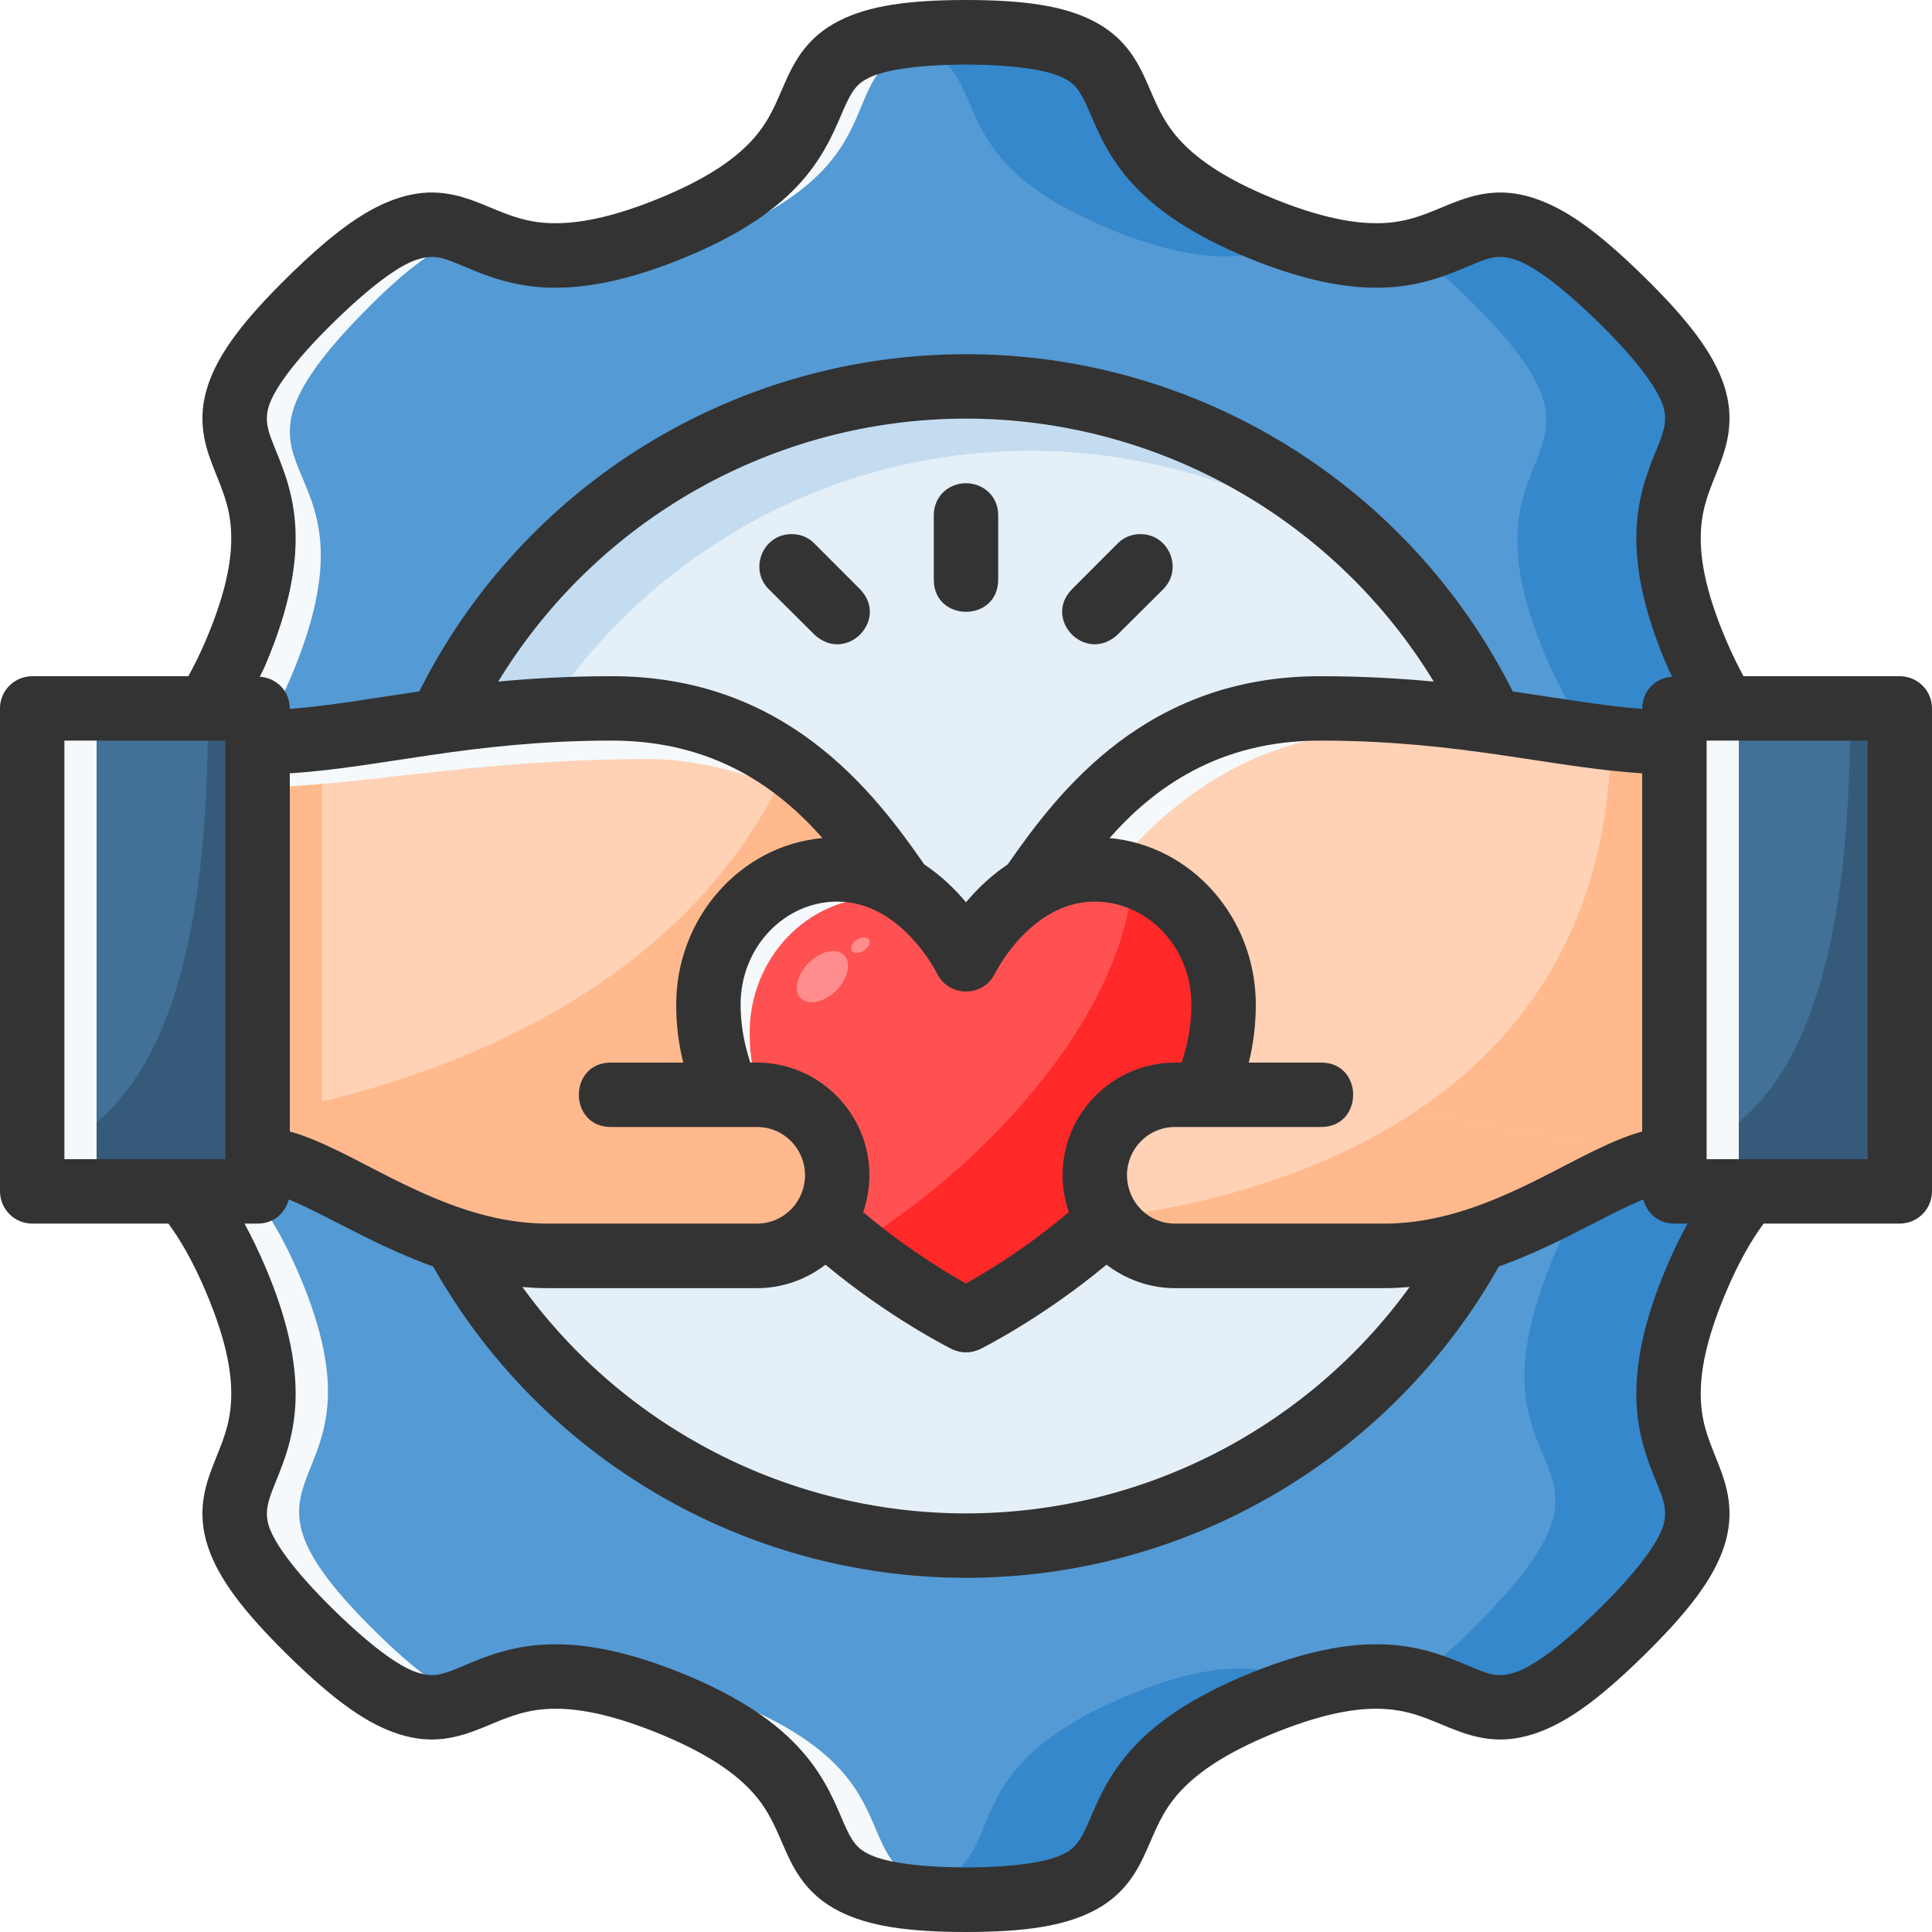 <?xml version="1.0" encoding="UTF-8"?><svg xmlns="http://www.w3.org/2000/svg" xmlns:xlink="http://www.w3.org/1999/xlink" height="45.0" preserveAspectRatio="xMidYMid meet" version="1.0" viewBox="1.5 1.5 45.0 45.0" width="45.0" zoomAndPan="magnify"><g><g><path d="M 39.246 8.488 C 43.359 12.531 38.77 11.473 41.02 16.781 C 43.27 22.086 45.699 18.051 45.75 23.816 C 45.797 29.578 43.301 25.586 41.141 30.93 C 38.98 36.273 43.551 35.137 39.512 39.246 C 35.469 43.359 36.527 38.77 31.219 41.02 C 25.914 43.27 29.949 45.699 24.184 45.75 C 18.422 45.797 22.414 43.301 17.07 41.141 C 11.727 38.98 12.863 43.551 8.754 39.512 C 4.641 35.469 9.23 36.527 6.98 31.219 C 4.73 25.914 2.301 29.949 2.25 24.184 C 2.203 18.422 4.699 22.414 6.859 17.07 C 9.02 11.727 4.449 12.863 8.488 8.754 C 12.531 4.641 11.473 9.23 16.781 6.98 C 22.086 4.73 18.051 2.301 23.816 2.25 C 29.578 2.203 25.586 4.699 30.93 6.859 C 36.273 9.02 35.137 4.449 39.246 8.488" fill="#549ad4"/></g><g><path d="M 23.812 2.25 C 18.051 2.301 22.086 4.73 16.781 6.98 C 16.008 7.309 15.383 7.477 14.848 7.566 C 15.609 7.719 16.641 7.676 18.281 6.98 C 23.406 4.805 19.84 2.469 24.793 2.27 C 24.5 2.254 24.176 2.25 23.812 2.25" fill="#f5f9fb"/></g><g><path d="M 11.133 6.973 C 10.52 7.035 9.754 7.469 8.488 8.754 C 4.449 12.863 9.02 11.727 6.859 17.07 C 4.699 22.414 2.199 18.422 2.25 24.188 C 2.301 29.949 4.73 25.914 6.98 31.219 C 9.234 36.527 4.641 35.469 8.754 39.512 C 10.711 41.434 11.48 41.402 12.324 41.078 C 11.801 40.859 11.16 40.402 10.254 39.512 C 6.141 35.469 10.734 36.527 8.48 31.219 C 6.23 25.914 3.801 29.949 3.75 24.188 C 3.699 18.422 6.199 22.414 8.359 17.07 C 10.52 11.727 5.949 12.863 9.988 8.754 C 10.898 7.828 11.543 7.355 12.066 7.137 C 11.762 7.023 11.469 6.941 11.133 6.973" fill="#f5f9fb"/></g><g><path d="M 15.223 40.602 C 15.738 40.684 16.34 40.844 17.07 41.141 C 22.414 43.301 18.422 45.797 24.188 45.75 C 24.379 45.746 24.535 45.738 24.707 45.73 C 20.391 45.484 23.578 43.164 18.57 41.141 C 17.57 40.734 16.797 40.566 16.172 40.535 C 15.805 40.516 15.5 40.547 15.223 40.602" fill="#f5f9fb"/></g><g><path d="M 37.5 24 C 37.5 31.457 31.457 37.5 24 37.5 C 16.543 37.5 10.5 31.457 10.5 24 C 10.5 16.543 16.543 10.5 24 10.5 C 31.457 10.5 37.5 16.543 37.5 24" fill="#e4eff8"/></g><g><path d="M 23.812 2.25 C 23.125 2.258 22.582 2.297 22.141 2.367 C 25.137 2.879 22.793 4.992 27.41 6.859 C 29.738 7.801 30.82 7.465 31.656 7.117 C 31.426 7.043 31.191 6.965 30.93 6.859 C 25.586 4.699 29.578 2.203 23.812 2.25" fill="#3588cb"/></g><g><path d="M 36.574 6.758 C 35.844 6.699 35.328 7.16 34.438 7.371 C 34.805 7.633 35.227 7.996 35.73 8.488 C 39.84 12.531 35.25 11.473 37.5 16.781 C 39.75 22.086 42.18 18.051 42.23 23.812 C 42.281 29.578 39.781 25.586 37.621 30.93 C 35.461 36.273 40.031 35.137 35.992 39.246 C 35.469 39.781 35.035 40.16 34.656 40.438 C 36.359 40.777 36.719 42.086 39.512 39.246 C 43.551 35.137 38.98 36.273 41.141 30.93 C 43.301 25.586 45.801 29.578 45.75 23.812 C 45.699 18.051 43.27 22.086 41.02 16.781 C 38.766 11.473 43.359 12.531 39.246 8.488 C 37.965 7.227 37.191 6.805 36.574 6.758" fill="#3588cb"/></g><g><path d="M 30.668 40.371 C 29.957 40.32 29.027 40.457 27.703 41.02 C 23.031 43 25.594 45.117 22.34 45.633 C 22.812 45.711 23.402 45.754 24.188 45.75 C 29.949 45.699 25.914 43.27 31.219 41.02 C 31.508 40.895 31.77 40.801 32.023 40.719 C 31.645 40.566 31.23 40.41 30.668 40.371" fill="#3588cb"/></g><g><path d="M 24 10.5 C 16.543 10.5 10.5 16.543 10.5 24 C 10.5 27.984 12.262 31.77 15.312 34.332 C 13.18 31.883 12.008 28.746 12 25.5 C 12 18.043 18.043 12 25.5 12 C 28.68 12 31.754 13.121 34.188 15.168 C 31.629 12.207 27.91 10.508 24 10.5" fill="#c4dcf0"/></g><g><path d="M 18.738 27 L 19.113 27 C 20.152 27 20.988 27.836 20.988 28.875 C 20.988 29.914 20.152 30.75 19.113 30.75 C 18.738 30.75 15.727 30.75 14.238 30.75 C 11.238 30.75 8.988 28.5 7.5 28.5 L 7.5 18.789 C 9.738 18.789 11.988 18 15.738 18 C 19.488 18 21.32 20.5 22.488 22.184 L 18.738 27" fill="#ffd1b5"/></g><g><path d="M 29.25 27 L 28.875 27 C 27.836 27 27 27.836 27 28.875 C 27 29.914 27.836 30.75 28.875 30.75 C 29.25 30.75 32.262 30.75 33.75 30.75 C 36.75 30.75 39 28.5 40.488 28.5 L 40.488 18.789 C 38.25 18.789 36 18 32.25 18 C 28.5 18 26.668 20.5 25.5 22.184 L 29.25 27" fill="#ffd1b5"/></g><g><path d="M 32.25 18 C 28.5 18 26.668 20.5 25.5 22.184 L 26.309 23.223 C 27.664 21.273 29.781 18.508 34.031 18.508 C 36.727 18.508 38.719 18.848 40.488 19.113 L 40.488 18.789 C 38.25 18.789 36 18 32.25 18" fill="#f5f9fb"/></g><g><path d="M 19.867 19.305 C 17.281 25.004 10.914 26.871 7.5 27.469 L 7.5 28.5 C 8.988 28.5 11.238 30.75 14.238 30.75 C 15.73 30.75 18.738 30.75 19.113 30.75 C 20.152 30.75 20.988 29.914 20.988 28.875 C 20.988 27.836 20.152 27 19.113 27 L 18.738 27 L 22.488 22.184 C 21.867 21.289 21.055 20.16 19.867 19.305" fill="#ffb98d"/></g><g><path d="M 21 21.75 C 19.344 21.75 18 23.16 18 24.898 C 18 29.25 24 32.25 24 32.25 C 24 32.25 30.004 29.25 30 24.898 C 30 23.16 28.656 21.75 27 21.75 C 25 21.75 24 23.852 24 23.852 C 24 23.852 23 21.75 21 21.75" fill="#ff5151"/></g><g><path d="M 21 21.75 C 19.344 21.75 18 23.16 18 24.898 C 18 28.105 21.246 30.566 22.961 31.648 C 21.215 30.375 18.961 28.223 18.961 25.555 C 18.961 23.816 20.305 22.406 21.961 22.406 C 22.379 22.406 22.746 22.496 23.078 22.641 C 22.582 22.176 21.898 21.75 21 21.75" fill="#f5f9fb"/></g><g><path d="M 27.895 21.906 C 27.66 25.32 24.195 28.848 21.391 30.512 C 22.746 31.602 24 32.25 24 32.25 C 24 32.25 30.004 29.25 30 24.898 C 30 23.488 29.109 22.309 27.895 21.906" fill="#ff2929"/></g><g><path d="M 39.023 18.691 C 38.906 27.434 30.926 29.414 27.285 29.863 C 27.617 30.395 28.199 30.75 28.875 30.75 C 29.25 30.75 32.262 30.75 33.75 30.75 C 36.75 30.75 39 28.5 40.488 28.5 L 40.488 18.789 C 40.008 18.789 39.523 18.746 39.023 18.691" fill="#ffb98d"/></g><g><path d="M 40.488 28.5 C 39 28.5 36.75 30.75 33.75 30.75 C 32.262 30.75 29.25 30.75 28.875 30.75 C 27.836 30.75 27 29.914 27 28.875 C 27 27.836 27.836 27 28.875 27 L 32.25 27 L 40.488 28.5" fill="#ffd1b5"/></g><g><path d="M 34.453 27.402 C 31.992 29.035 29.102 29.641 27.285 29.863 C 27.445 30.117 27.664 30.328 27.918 30.48 C 27.945 30.496 27.973 30.512 28 30.527 C 28.102 30.582 28.211 30.625 28.324 30.66 C 28.359 30.668 28.391 30.68 28.426 30.691 C 28.57 30.727 28.719 30.75 28.875 30.75 C 29.25 30.75 32.262 30.75 33.75 30.75 C 33.938 30.75 34.121 30.742 34.305 30.727 C 37.027 30.477 39.094 28.5 40.488 28.5 L 34.453 27.402" fill="#ffb98d"/></g><g><path d="M 45.75 29.25 L 45.75 18 L 40.5 18 L 40.5 29.25 L 45.75 29.25" fill="#427096"/></g><g><path d="M 44.59 18 C 44.637 25.469 42.676 27.793 40.5 28.438 L 40.5 29.25 L 45.75 29.25 L 45.75 18 L 44.59 18" fill="#365b7a"/></g><g><path d="M 40.5 18 L 40.5 29.25 L 42 29.25 L 42 18 L 40.5 18" fill="#f5f9fb"/></g><g><path d="M 7.5 29.25 L 7.5 18 L 2.25 18 L 2.25 29.25 L 7.5 29.25" fill="#427096"/></g><g><path d="M 9 18.684 C 8.488 18.746 7.992 18.789 7.5 18.789 L 7.5 28.5 C 7.93 28.5 8.441 28.703 9 28.973 L 9 18.684" fill="#ffb98d"/></g><g><path d="M 15.738 18 C 11.988 18 9.738 18.789 7.5 18.789 L 7.5 19.836 C 9.738 19.836 12.531 19.18 16.613 19.18 C 18.441 19.18 20.438 20.055 21.5 20.859 C 20.316 19.43 18.578 18 15.738 18" fill="#f5f9fb"/></g><g><path d="M 6.34 18 C 6.387 25.469 4.426 27.793 2.25 28.438 L 2.25 29.25 L 7.5 29.25 L 7.5 18 L 6.34 18" fill="#365b7a"/></g><g><path d="M 7.512 28.5 C 9 28.5 11.25 30.75 14.25 30.75 C 15.738 30.75 18.75 30.75 19.125 30.75 C 20.164 30.75 21 29.914 21 28.875 C 21 27.836 20.164 27 19.125 27 L 15.75 27 L 7.512 28.5" fill="#ffb98d"/></g><g><path d="M 2.25 18 L 2.25 29.25 L 3.75 29.25 L 3.75 18 L 2.25 18" fill="#f5f9fb"/></g><g><path d="M 24 1.5 C 22.625 1.5 21.73 1.641 21.059 1.977 C 20.289 2.363 20 2.941 19.785 3.422 C 19.574 3.902 19.434 4.289 19.059 4.719 C 18.684 5.145 18.051 5.637 16.793 6.145 C 15.531 6.652 14.73 6.734 14.16 6.688 C 13.594 6.637 13.219 6.453 12.73 6.254 C 12.141 6.016 11.566 5.867 10.812 6.102 C 10.059 6.336 9.293 6.883 8.227 7.926 C 7.16 8.973 6.594 9.727 6.344 10.473 C 6.074 11.281 6.281 11.906 6.473 12.395 C 6.664 12.883 6.84 13.25 6.879 13.816 C 6.918 14.387 6.82 15.18 6.289 16.426 C 6.152 16.746 6.02 17.008 5.887 17.25 L 2.254 17.25 C 1.84 17.25 1.5 17.582 1.5 17.996 L 1.5 29.246 C 1.5 29.664 1.836 30 2.254 30 L 5.422 30 C 5.699 30.375 5.988 30.867 6.289 31.574 C 6.82 32.82 6.918 33.613 6.879 34.184 C 6.84 34.75 6.664 35.117 6.473 35.605 C 6.281 36.094 6.074 36.719 6.344 37.527 C 6.594 38.273 7.16 39.027 8.227 40.074 C 9.293 41.117 10.059 41.664 10.812 41.898 C 11.566 42.133 12.141 41.984 12.73 41.746 C 13.219 41.547 13.594 41.363 14.16 41.312 C 14.73 41.262 15.531 41.348 16.793 41.855 C 18.051 42.363 18.684 42.855 19.059 43.281 C 19.434 43.711 19.574 44.102 19.785 44.578 C 20 45.059 20.289 45.637 21.059 46.023 C 21.73 46.359 22.625 46.5 24 46.5 C 25.375 46.5 26.27 46.359 26.941 46.023 C 27.711 45.637 28 45.059 28.215 44.578 C 28.426 44.102 28.566 43.711 28.941 43.281 C 29.316 42.855 29.949 42.363 31.207 41.855 C 32.469 41.348 33.27 41.262 33.84 41.312 C 34.406 41.363 34.781 41.547 35.27 41.746 C 35.859 41.984 36.434 42.133 37.188 41.898 C 37.941 41.664 38.707 41.117 39.773 40.074 C 40.84 39.027 41.406 38.273 41.656 37.527 C 41.922 36.719 41.719 36.094 41.527 35.605 C 41.336 35.117 41.16 34.75 41.121 34.184 C 41.082 33.613 41.18 32.82 41.711 31.574 C 42.012 30.867 42.301 30.375 42.578 30 L 45.746 30 C 46.164 30 46.5 29.664 46.5 29.246 L 46.5 17.996 C 46.5 17.582 46.16 17.25 45.746 17.25 L 42.109 17.25 C 41.98 17.008 41.848 16.746 41.711 16.426 C 41.18 15.18 41.082 14.387 41.121 13.816 C 41.16 13.25 41.336 12.883 41.527 12.395 C 41.719 11.906 41.922 11.281 41.656 10.473 C 41.406 9.727 40.84 8.973 39.773 7.926 C 38.707 6.883 37.941 6.336 37.188 6.102 C 36.434 5.867 35.859 6.016 35.27 6.254 C 34.781 6.453 34.406 6.637 33.84 6.688 C 33.27 6.734 32.469 6.652 31.207 6.145 C 29.949 5.637 29.316 5.145 28.941 4.719 C 28.566 4.289 28.426 3.902 28.215 3.422 C 28 2.941 27.711 2.363 26.941 1.977 C 26.27 1.641 25.375 1.5 24 1.5 Z M 24 3.004 C 25.262 3.008 25.953 3.156 26.27 3.316 C 26.543 3.449 26.66 3.617 26.84 4.023 C 27.02 4.43 27.25 5.059 27.809 5.703 C 28.371 6.344 29.234 6.969 30.648 7.539 C 32.062 8.109 33.121 8.258 33.973 8.184 C 34.82 8.109 35.426 7.812 35.836 7.645 C 36.156 7.516 36.387 7.422 36.746 7.535 C 37.094 7.625 37.73 8.031 38.723 9 C 39.711 9.969 40.117 10.594 40.234 10.945 C 40.352 11.297 40.234 11.582 40.133 11.848 C 39.973 12.258 39.684 12.863 39.625 13.711 C 39.566 14.559 39.73 15.613 40.328 17.012 C 40.367 17.105 40.406 17.172 40.449 17.262 C 40.059 17.289 39.75 17.59 39.75 18.012 C 38.855 17.945 37.867 17.77 36.734 17.605 C 34.32 12.793 29.391 9.75 24 9.75 C 18.609 9.75 13.68 12.793 11.266 17.605 C 10.133 17.77 9.145 17.945 8.25 18.012 C 8.25 17.59 7.938 17.289 7.551 17.262 C 7.594 17.172 7.633 17.105 7.672 17.012 C 8.27 15.613 8.434 14.559 8.375 13.711 C 8.316 12.863 8.027 12.258 7.867 11.848 C 7.762 11.582 7.648 11.297 7.766 10.945 C 7.883 10.594 8.289 9.969 9.277 9 C 10.27 8.031 10.906 7.625 11.254 7.535 C 11.613 7.422 11.844 7.516 12.164 7.645 C 12.574 7.812 13.18 8.109 14.027 8.184 C 14.879 8.258 15.938 8.109 17.352 7.539 C 18.766 6.969 19.629 6.344 20.191 5.703 C 20.75 5.059 20.98 4.43 21.16 4.023 C 21.34 3.617 21.457 3.449 21.73 3.316 C 22.047 3.156 22.738 3.008 24 3.004 Z M 24 11.25 C 28.477 11.254 32.594 13.598 34.895 17.375 C 34.098 17.301 33.219 17.25 32.25 17.25 C 28.219 17.25 26.176 19.898 24.973 21.633 C 24.551 21.918 24.254 22.215 24 22.516 C 23.746 22.215 23.449 21.918 23.027 21.633 C 21.824 19.898 19.781 17.25 15.75 17.25 C 14.781 17.25 13.902 17.301 13.105 17.375 C 15.406 13.598 19.523 11.254 24 11.25 Z M 24 12.754 C 23.562 12.762 23.25 13.086 23.25 13.5 L 23.25 15 C 23.25 15.5 23.625 15.75 24 15.75 C 24.375 15.75 24.75 15.5 24.75 15 L 24.75 13.5 C 24.75 13.086 24.438 12.762 24 12.754 Z M 19.945 13.941 C 19.266 13.934 18.938 14.758 19.406 15.223 L 20.469 16.281 C 21.211 16.969 22.219 15.93 21.531 15.223 L 20.469 14.16 C 20.328 14.016 20.148 13.941 19.945 13.941 Z M 28.055 13.941 C 27.855 13.941 27.672 14.016 27.531 14.16 L 26.469 15.223 C 25.781 15.93 26.789 16.969 27.531 16.281 L 28.594 15.223 C 29.062 14.758 28.734 13.934 28.055 13.941 Z M 3 18.75 L 6.75 18.75 L 6.75 28.5 L 3 28.5 Z M 41.25 18.75 L 45 18.75 L 45 28.5 L 41.25 28.5 Z M 15.75 18.75 C 18.125 18.75 19.633 19.859 20.656 21.02 C 18.734 21.195 17.25 22.887 17.25 24.898 C 17.25 25.363 17.305 25.816 17.414 26.25 L 15.75 26.25 C 14.727 26.227 14.727 27.77 15.75 27.75 L 19.129 27.75 C 19.766 27.75 20.25 28.266 20.25 28.871 C 20.25 29.484 19.766 30 19.129 30 C 18.754 30 15.738 30 14.25 30 C 12.938 30 11.746 29.504 10.652 28.957 C 9.805 28.531 8.961 28.047 8.25 27.855 L 8.25 19.512 C 10.387 19.379 12.48 18.75 15.75 18.75 Z M 32.25 18.75 C 35.52 18.75 37.613 19.379 39.75 19.512 L 39.75 27.855 C 39.039 28.047 38.195 28.531 37.348 28.957 C 36.254 29.504 35.062 30 33.75 30 C 32.262 30 29.246 30 28.871 30 C 28.234 30 27.75 29.484 27.75 28.871 C 27.75 28.266 28.234 27.75 28.871 27.75 L 32.25 27.75 C 33.273 27.77 33.273 26.227 32.25 26.25 L 30.586 26.25 C 30.695 25.816 30.75 25.363 30.75 24.898 C 30.75 22.887 29.266 21.195 27.344 21.02 C 28.367 19.859 29.875 18.75 32.25 18.75 Z M 21 22.5 C 22.5 22.5 23.324 24.172 23.324 24.172 C 23.461 24.453 23.73 24.594 24 24.594 C 24.27 24.594 24.539 24.453 24.676 24.172 C 24.676 24.172 25.5 22.5 27 22.5 C 28.211 22.5 29.25 23.543 29.25 24.898 C 29.25 25.363 29.168 25.812 29.023 26.25 L 28.871 26.25 C 27.43 26.25 26.25 27.426 26.25 28.871 C 26.25 29.168 26.305 29.469 26.395 29.734 C 25.258 30.691 24.219 31.273 24 31.395 C 23.781 31.273 22.742 30.691 21.605 29.734 C 21.695 29.469 21.75 29.168 21.75 28.871 C 21.75 27.426 20.57 26.25 19.129 26.25 L 18.977 26.25 C 18.832 25.812 18.75 25.363 18.75 24.898 C 18.75 23.543 19.789 22.5 21 22.5 Z M 8.227 29.438 C 8.691 29.629 9.199 29.906 9.977 30.297 C 10.461 30.539 11.008 30.789 11.59 31 C 14.098 35.453 18.836 38.25 24 38.25 C 29.164 38.25 33.902 35.453 36.41 31 C 36.992 30.789 37.539 30.539 38.023 30.297 C 38.801 29.906 39.309 29.629 39.773 29.438 C 39.879 29.801 40.16 30 40.5 30 L 40.805 30 C 40.645 30.297 40.484 30.621 40.328 30.988 C 39.73 32.387 39.566 33.441 39.625 34.289 C 39.684 35.137 39.973 35.742 40.133 36.152 C 40.238 36.418 40.352 36.703 40.234 37.055 C 40.117 37.406 39.711 38.031 38.723 39 C 37.73 39.969 37.094 40.375 36.746 40.465 C 36.387 40.578 36.156 40.488 35.836 40.355 C 35.426 40.188 34.82 39.891 33.973 39.816 C 33.121 39.742 32.062 39.891 30.648 40.461 C 29.234 41.031 28.371 41.656 27.809 42.301 C 27.25 42.938 27.02 43.57 26.84 43.977 C 26.66 44.383 26.543 44.551 26.27 44.684 C 25.953 44.844 25.262 44.992 24 44.996 C 22.738 44.992 22.047 44.844 21.73 44.684 C 21.457 44.551 21.34 44.383 21.16 43.977 C 20.98 43.57 20.75 42.938 20.191 42.301 C 19.629 41.656 18.766 41.031 17.352 40.461 C 15.938 39.891 14.879 39.742 14.027 39.816 C 13.18 39.891 12.574 40.188 12.164 40.355 C 11.844 40.484 11.613 40.578 11.254 40.465 C 10.906 40.375 10.27 39.969 9.277 39 C 8.289 38.031 7.883 37.406 7.766 37.055 C 7.648 36.703 7.766 36.418 7.867 36.152 C 8.027 35.742 8.316 35.137 8.375 34.289 C 8.434 33.441 8.27 32.387 7.672 30.988 C 7.516 30.621 7.355 30.297 7.195 30 L 7.5 30 C 7.84 30 8.121 29.801 8.227 29.438 Z M 20.727 30.957 C 22.238 32.215 23.668 32.922 23.668 32.922 C 23.773 32.973 23.887 33 24 33 C 24.113 33 24.227 32.973 24.332 32.922 C 24.332 32.922 25.762 32.215 27.273 30.957 C 27.719 31.297 28.273 31.504 28.871 31.504 L 33.75 31.504 C 33.945 31.504 34.141 31.492 34.332 31.477 C 31.969 34.742 28.133 36.75 24 36.75 C 19.867 36.75 16.031 34.742 13.668 31.477 C 13.859 31.492 14.055 31.504 14.25 31.504 L 19.129 31.504 C 19.727 31.504 20.281 31.301 20.727 30.957" fill="#333"/></g><g><path d="M 21.621 23.332 C 21.57 23.336 21.512 23.352 21.457 23.387 C 21.348 23.461 21.293 23.574 21.34 23.645 C 21.387 23.715 21.512 23.711 21.621 23.641 C 21.73 23.57 21.785 23.457 21.738 23.387 C 21.715 23.352 21.672 23.332 21.621 23.332 Z M 20.84 23.656 C 20.676 23.676 20.492 23.773 20.336 23.93 C 20.059 24.207 19.977 24.574 20.152 24.75 C 20.328 24.93 20.699 24.848 20.977 24.57 C 21.254 24.289 21.336 23.922 21.16 23.746 C 21.113 23.699 21.059 23.672 20.996 23.66 C 20.949 23.652 20.895 23.648 20.84 23.656" fill="#ff8d8d"/></g></g></svg>